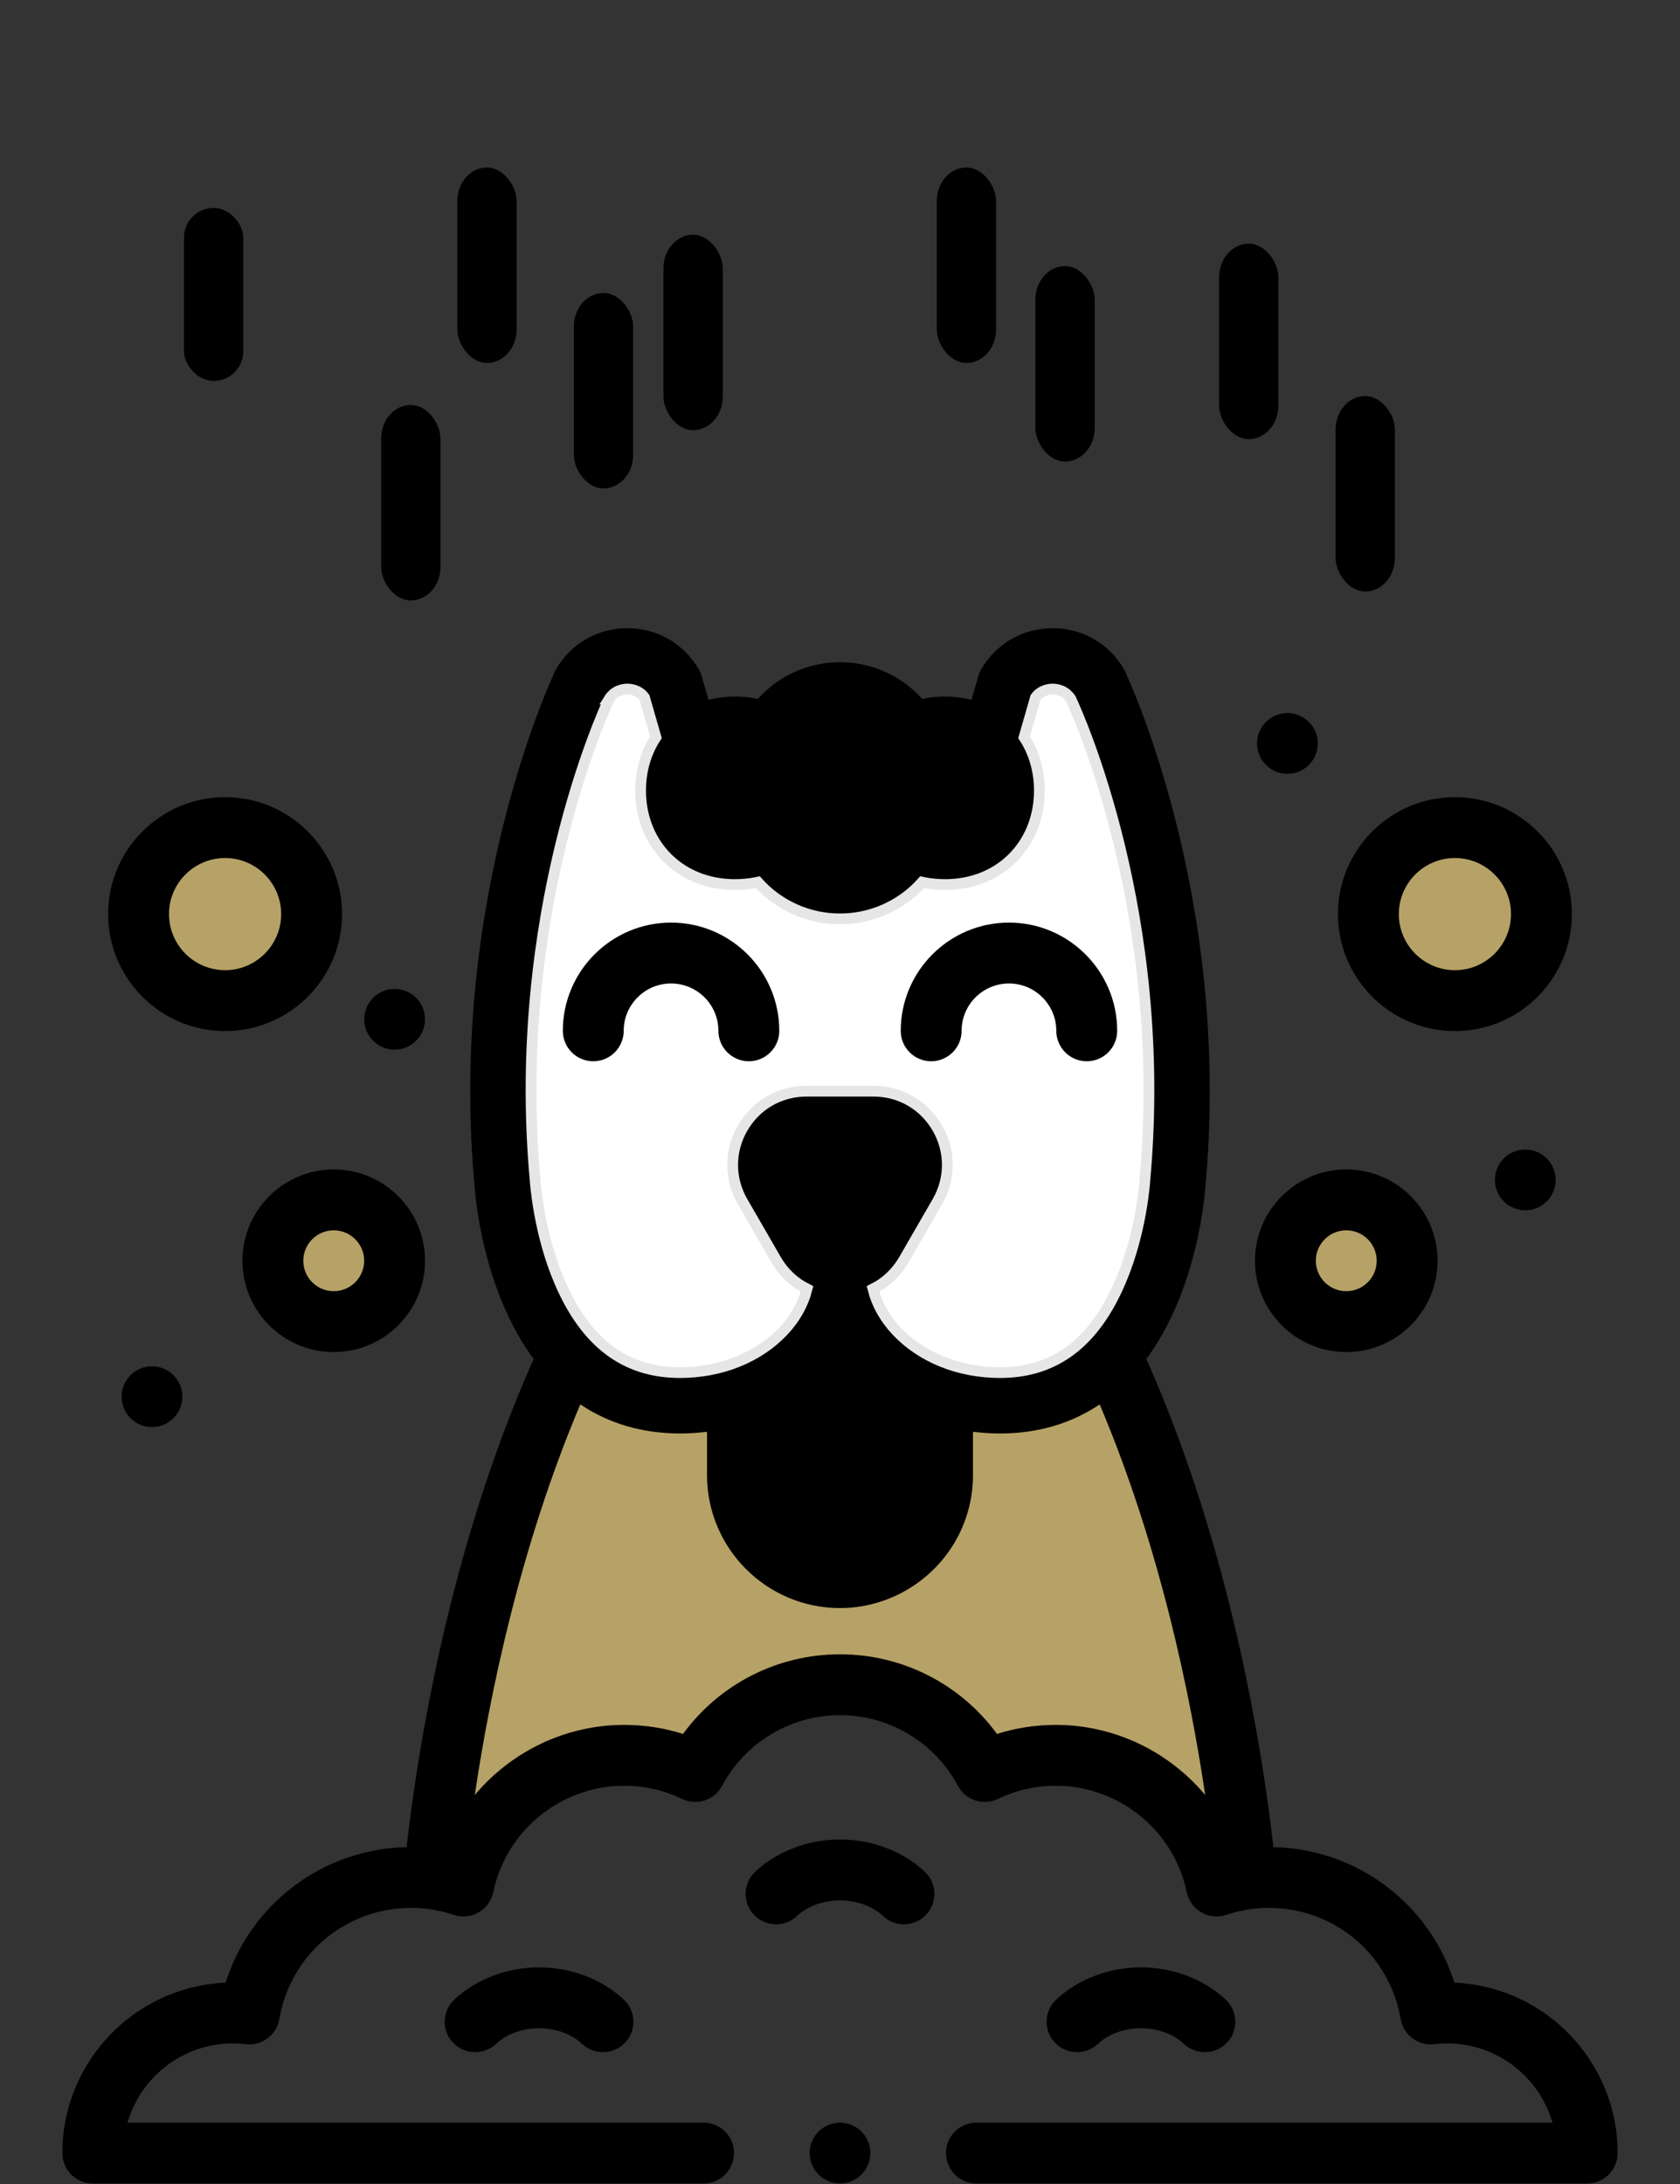 <?xml version="1.0" encoding="UTF-8"?>
<!DOCTYPE svg PUBLIC "-//W3C//DTD SVG 1.1//EN" "http://www.w3.org/Graphics/SVG/1.1/DTD/svg11.dtd">
<!-- Creator: CorelDRAW 2021.5 -->
<svg xmlns="http://www.w3.org/2000/svg" xml:space="preserve" width="100px" height="130px" version="1.1" style="shape-rendering:geometricPrecision; text-rendering:geometricPrecision; image-rendering:optimizeQuality; fill-rule:evenodd; clip-rule:evenodd"
viewBox="0 0 100 130.001"
 xmlns:xlink="http://www.w3.org/1999/xlink"
 xmlns:xodm="http://www.corel.com/coreldraw/odm/2003">
 <rect x="0" y="0" width="100" height="130.001" fill="#333333" stroke="none"/>
 <defs>
  <style type="text/css">
   <![CDATA[
    .str0 {stroke:#E6E6E6;stroke-width:0.64;stroke-miterlimit:22.926}
    .fil0 {fill:black}
    .fil2 {fill:white}
    .fil1 {fill:#B6A266}
   ]]>
  </style>
 </defs>
 <g id="Capa_x0020_1">
  <g id="_2686718677856">
   <circle class="fil0" cx="50" cy="128.159" r="1.808"/>
   <circle class="fil0" cx="76.632" cy="44.253" r="1.808"/>
   <circle class="fil0" cx="23.489" cy="60.673" r="1.808"/>
   <circle class="fil0" cx="9.046" cy="83.138" r="1.808"/>
   <circle class="fil0" cx="90.79" cy="70.233" r="1.808"/>
   <path class="fil0" d="M45.708 84.222c0.896,-0.403 1.73,-0.911 2.48,-1.515l0 2.243c0,1 0.811,1.811 1.812,1.811 1.001,0 1.812,-0.811 1.812,-1.811l0 -2.243c0.749,0.604 1.584,1.112 2.48,1.515l0 3.583c0,0.406 -0.056,0.806 -0.168,1.192 -0.525,1.824 -2.221,3.098 -4.124,3.098 -2.366,0 -4.292,-1.924 -4.292,-4.29l0 -3.583z"/>
   <path class="fil0" d="M86.569 118.018c-1.472,-4.679 -5.761,-7.957 -10.771,-8.071 -0.655,-5.773 -2.536,-17.767 -7.562,-29.053 0.696,-0.944 1.307,-2.033 1.827,-3.265 1.429,-3.388 1.674,-6.738 1.7,-7.16 1.567,-17.346 -4.832,-30.585 -4.852,-30.619 -0.887,-1.538 -2.477,-2.457 -4.252,-2.457 -0.001,0 -0.001,0 -0.002,0 -1.776,0 -3.366,0.918 -4.254,2.456 -0.074,0.127 -0.132,0.263 -0.173,0.405l-0.403 1.406c-0.292,-0.077 -0.596,-0.133 -0.909,-0.165 -0.676,-0.069 -1.371,-0.032 -2.028,0.107 -1.229,-1.374 -2.996,-2.185 -4.89,-2.185 -1.894,0 -3.661,0.811 -4.89,2.185 -0.657,-0.138 -1.352,-0.176 -2.027,-0.107 -0.314,0.032 -0.617,0.088 -0.91,0.165l-0.403 -1.406c-0.041,-0.142 -0.099,-0.278 -0.173,-0.405 -0.888,-1.538 -2.478,-2.456 -4.254,-2.456 -0.001,0 -0.001,0 -0.002,0 -1.775,0 -3.365,0.919 -4.252,2.457 -0.02,0.034 -6.42,13.273 -4.852,30.619 0.026,0.423 0.271,3.772 1.7,7.16 0.519,1.232 1.131,2.321 1.827,3.265 -5.027,11.286 -6.907,23.28 -7.562,29.053 -5.011,0.114 -9.299,3.392 -10.771,8.071 -5.398,0.225 -9.72,4.688 -9.72,10.141 0,1.001 0.811,1.812 1.812,1.812l36.356 0c1,0 1.812,-0.811 1.812,-1.812 0,-1.001 -0.811,-1.812 -1.812,-1.812l-34.289 0c0.787,-2.72 3.3,-4.715 6.271,-4.715 0.248,0 0.5,0.015 0.77,0.047 0.958,0.112 1.837,-0.545 1.997,-1.497 0.65,-3.834 3.949,-6.617 7.843,-6.617 0.864,0 1.718,0.14 2.538,0.416 0.491,0.165 1.03,0.112 1.48,-0.146 0.449,-0.258 0.767,-0.697 0.872,-1.204 0.759,-3.67 4.036,-6.335 7.791,-6.335 1.209,0 2.367,0.263 3.446,0.783 0.875,0.421 1.925,0.078 2.383,-0.777 1.39,-2.596 4.08,-4.208 7.019,-4.208 2.939,0 5.629,1.612 7.019,4.208 0.458,0.855 1.509,1.198 2.383,0.777 1.079,-0.52 2.238,-0.783 3.446,-0.783 3.755,0 7.032,2.665 7.792,6.335 0.104,0.507 0.422,0.946 0.872,1.204 0.449,0.258 0.988,0.311 1.479,0.146 0.821,-0.276 1.674,-0.416 2.538,-0.416 3.895,0 7.193,2.783 7.843,6.617 0.161,0.952 1.04,1.609 1.997,1.497 0.27,-0.032 0.522,-0.047 0.771,-0.047 2.97,0 5.483,1.995 6.27,4.715l-34.289 0c-1,0 -1.812,0.811 -1.812,1.812 0,1.001 0.811,1.812 1.812,1.812l36.356 0c1.001,0 1.812,-0.811 1.812,-1.812 0,-5.453 -4.322,-9.916 -9.72,-10.141z"/>
   <path class="fil0" d="M80.135 80.481c2.997,0 5.435,-2.438 5.435,-5.435 0,-2.998 -2.438,-5.436 -5.435,-5.436 -2.997,0 -5.435,2.439 -5.435,5.436 0,2.996 2.438,5.435 5.435,5.435z"/>
   <path class="fil0" d="M86.603 61.374c3.839,0 6.962,-3.123 6.962,-6.962 0,-3.839 -3.123,-6.962 -6.962,-6.962 -3.84,0 -6.963,3.123 -6.963,6.962 0,3.839 3.123,6.962 6.963,6.962z"/>
   <path class="fil0" d="M19.865 69.61c-2.997,0 -5.435,2.438 -5.435,5.436 0,2.997 2.438,5.435 5.435,5.435 2.997,0 5.435,-2.438 5.435,-5.435 0,-2.998 -2.438,-5.436 -5.435,-5.436z"/>
   <path class="fil0" d="M13.397 61.374c3.84,0 6.963,-3.123 6.963,-6.962 0,-3.839 -3.123,-6.962 -6.963,-6.962 -3.839,0 -6.962,3.123 -6.962,6.962 0,3.839 3.123,6.962 6.962,6.962z"/>
   <path class="fil0" d="M50 109.495c-1.904,0 -3.742,0.698 -5.042,1.914 -0.731,0.683 -0.769,1.829 -0.086,2.56 0.683,0.731 1.83,0.769 2.561,0.086 0.636,-0.595 1.571,-0.936 2.567,-0.936 0.995,0 1.931,0.341 2.567,0.936 0.349,0.327 0.794,0.488 1.237,0.488 0.484,0 0.967,-0.192 1.324,-0.574 0.683,-0.731 0.645,-1.877 -0.086,-2.56 -1.3,-1.216 -3.138,-1.914 -5.042,-1.914l0 0z"/>
   <path class="fil0" d="M32.086 117.107c-1.904,0 -3.742,0.698 -5.042,1.914 -0.73,0.683 -0.769,1.829 -0.086,2.56 0.357,0.382 0.84,0.574 1.324,0.574 0.443,0 0.888,-0.161 1.237,-0.488 0.636,-0.595 1.572,-0.936 2.567,-0.936 0.996,0 1.931,0.341 2.567,0.936 0.731,0.683 1.877,0.645 2.561,-0.085 0.684,-0.731 0.645,-1.878 -0.086,-2.561 -1.299,-1.216 -3.137,-1.914 -5.042,-1.914l0 0z"/>
   <path class="fil0" d="M65.346 121.667c0.637,-0.595 1.572,-0.936 2.568,-0.936 0.995,0 1.931,0.341 2.567,0.936 0.349,0.327 0.794,0.488 1.237,0.488 0.484,0 0.967,-0.192 1.324,-0.574 0.683,-0.731 0.645,-1.877 -0.086,-2.56 -1.3,-1.216 -3.138,-1.914 -5.042,-1.914 -1.905,0 -3.743,0.698 -5.042,1.914 -0.731,0.683 -0.77,1.83 -0.086,2.56 0.684,0.731 1.83,0.769 2.561,0.086l-0.001 0z"/>
   <rect class="fil0" x="10.952" y="12.377" width="3.53" height="10.297" rx="1.765" ry="1.765"/>
   <rect class="fil0" x="22.688" y="24.106" width="3.53" height="11.636" rx="1.765" ry="1.995"/>
   <rect class="fil0" x="27.222" y="9.97" width="3.53" height="11.636" rx="1.765" ry="1.995"/>
   <rect class="fil0" x="39.491" y="13.971" width="3.53" height="11.636" rx="1.765" ry="1.995"/>
   <rect class="fil0" x="34.157" y="17.438" width="3.53" height="11.636" rx="1.765" ry="1.995"/>
   <rect class="fil0" x="55.762" y="9.97" width="3.53" height="11.636" rx="1.765" ry="1.995"/>
   <rect class="fil0" x="61.63" y="15.838" width="3.53" height="11.636" rx="1.765" ry="1.995"/>
   <rect class="fil0" x="72.565" y="14.504" width="3.53" height="11.636" rx="1.765" ry="1.995"/>
   <rect class="fil0" x="79.5" y="23.573" width="3.53" height="11.636" rx="1.765" ry="1.995"/>
   <path class="fil1" d="M62.848 102.673c-1.205,0 -2.378,0.181 -3.503,0.538 -2.163,-2.958 -5.616,-4.74 -9.345,-4.74 -3.729,0 -7.182,1.782 -9.345,4.74 -1.125,-0.357 -2.298,-0.538 -3.503,-0.538 -3.514,0 -6.74,1.606 -8.89,4.173 0.871,-5.878 2.668,-14.71 6.28,-23.251 1.702,1.144 3.694,1.731 5.934,1.731 0.543,0 1.08,-0.036 1.608,-0.101l0 2.579c0,4.364 3.551,7.915 7.916,7.915 3.509,0 6.637,-2.352 7.606,-5.717 0.205,-0.711 0.31,-1.45 0.31,-2.197l0 -2.58c0.528,0.065 1.065,0.102 1.608,0.102 2.24,0 4.232,-0.587 5.934,-1.731 3.612,8.54 5.409,17.372 6.28,23.25 -2.15,-2.568 -5.376,-4.173 -8.89,-4.173z"/>
   <path class="fil2 str0" d="M36.257 41.611c0.337,-0.536 0.868,-0.595 1.085,-0.595l0.001 0c0.203,0 0.68,0.052 1.018,0.496l0.682 2.373c-0.582,0.89 -0.912,1.975 -0.912,3.172 0,2.979 2.037,5.266 4.952,5.562 0.681,0.069 1.371,0.031 2.027,-0.107 1.229,1.374 2.996,2.184 4.89,2.184 1.894,0 3.661,-0.81 4.89,-2.184 0.656,0.138 1.345,0.176 2.027,0.107 2.915,-0.296 4.951,-2.583 4.951,-5.562 0,-1.197 -0.329,-2.282 -0.911,-3.172l0.682 -2.373c0.338,-0.445 0.815,-0.496 1.018,-0.496l0.001 0c0.217,0 0.748,0.059 1.085,0.595 0.439,0.936 5.834,12.874 4.406,28.594 -0.002,0.023 0.002,-0.023 0,0 -0.001,0.03 -0.172,3.047 -1.425,6.015 -1.556,3.689 -3.911,5.483 -7.2,5.483 -2.445,0 -4.696,-0.909 -6.174,-2.495 -0.696,-0.746 -1.165,-1.589 -1.387,-2.482 0.754,-0.375 1.394,-0.97 1.838,-1.738l1.993 -3.453c0.793,-1.374 0.793,-3.015 0,-4.389 -0.793,-1.374 -2.214,-2.194 -3.8,-2.194l-3.988 0c-1.587,0 -3.007,0.82 -3.801,2.194 -0.793,1.375 -0.793,3.015 0,4.389l1.994 3.453c0.443,0.768 1.083,1.363 1.838,1.738 -0.223,0.893 -0.691,1.736 -1.388,2.482 -1.478,1.586 -3.728,2.495 -6.174,2.495 -3.265,0 -5.609,-1.769 -7.168,-5.406 -1.27,-2.967 -1.455,-6.064 -1.457,-6.092 -0.001,-0.023 0.002,0.023 0,0 -1.428,-15.728 3.974,-27.67 4.407,-28.594l0 0z"/>
   <path class="fil0" d="M50.663 73.177c-0.193,0.333 -0.498,0.382 -0.663,0.382 -0.165,0 -0.471,-0.049 -0.663,-0.382l-1.993 -3.453c-0.193,-0.333 -0.083,-0.623 0,-0.766 0.082,-0.143 0.278,-0.383 0.662,-0.383l3.988 0c0.384,0 0.58,0.24 0.663,0.383 0.082,0.143 0.192,0.433 0,0.766l-1.994 3.453z"/>
   <path class="fil0" d="M43.448 45.1c0.176,-0.087 0.558,-0.01 0.742,0.017 0.289,0.043 0.57,0.13 0.833,0.256 0.875,0.421 1.925,0.078 2.383,-0.777 0.513,-0.959 1.508,-1.555 2.594,-1.555 1.086,0 2.08,0.596 2.594,1.555 0.458,0.855 1.508,1.198 2.383,0.777 0.487,-0.235 1.036,-0.328 1.574,-0.273 1.612,0.163 1.694,1.659 1.694,1.957 0,0.298 -0.082,1.794 -1.693,1.957 -0.543,0.054 -1.088,-0.039 -1.575,-0.273 -0.875,-0.421 -1.925,-0.078 -2.383,0.777 -0.514,0.959 -1.508,1.555 -2.594,1.555 -1.086,0 -2.08,-0.596 -2.594,-1.555 -0.326,-0.608 -0.95,-0.957 -1.599,-0.957 -0.263,0 -0.531,0.058 -0.784,0.18 -0.488,0.235 -1.037,0.327 -1.575,0.273 -1.611,-0.163 -1.693,-1.659 -1.693,-1.957 0,-0.298 0.082,-1.794 1.693,-1.957z"/>
   <path class="fil0" d="M35.313 63.171c1.001,0 1.812,-0.811 1.812,-1.812 0,-1.554 1.264,-2.818 2.818,-2.818 1.555,0 2.819,1.264 2.819,2.818 0,1.001 0.811,1.812 1.812,1.812 1,0 1.812,-0.811 1.812,-1.812 0,-3.552 -2.89,-6.442 -6.443,-6.442 -3.552,0 -6.441,2.89 -6.441,6.442 -0.001,1.001 0.811,1.812 1.811,1.812l0 0z"/>
   <path class="fil0" d="M55.426 63.171c1.001,0 1.812,-0.811 1.812,-1.812 0,-1.554 1.264,-2.818 2.819,-2.818 1.554,0 2.818,1.264 2.818,2.818 0,1.001 0.811,1.812 1.812,1.812 1,0 1.812,-0.811 1.812,-1.812 0,-3.552 -2.89,-6.442 -6.442,-6.442 -3.552,0 -6.442,2.89 -6.442,6.442 -0.001,1.001 0.811,1.812 1.811,1.812l0 0z"/>
   <path class="fil1" d="M86.603 51.073c1.84,0 3.338,1.498 3.338,3.339 0,1.841 -1.498,3.338 -3.338,3.338 -1.841,0 -3.339,-1.497 -3.339,-3.338 0,-1.841 1.498,-3.339 3.339,-3.339z"/>
   <path class="fil1" d="M19.865 76.857c-0.999,0 -1.812,-0.813 -1.812,-1.811 0,-0.999 0.813,-1.812 1.812,-1.812 0.999,0 1.812,0.813 1.812,1.812 0,0.998 -0.813,1.811 -1.812,1.811z"/>
   <path class="fil1" d="M13.397 51.073c1.841,0 3.339,1.498 3.339,3.339 0,1.841 -1.498,3.338 -3.339,3.338 -1.84,0 -3.338,-1.497 -3.338,-3.338 0,-1.841 1.498,-3.339 3.338,-3.339z"/>
   <path class="fil1" d="M80.135 73.234c0.999,0 1.812,0.813 1.812,1.812 0,0.998 -0.813,1.811 -1.812,1.811 -0.999,0 -1.812,-0.813 -1.812,-1.811 0,-0.999 0.813,-1.812 1.812,-1.812z"/>
  </g>
 </g>
</svg>
